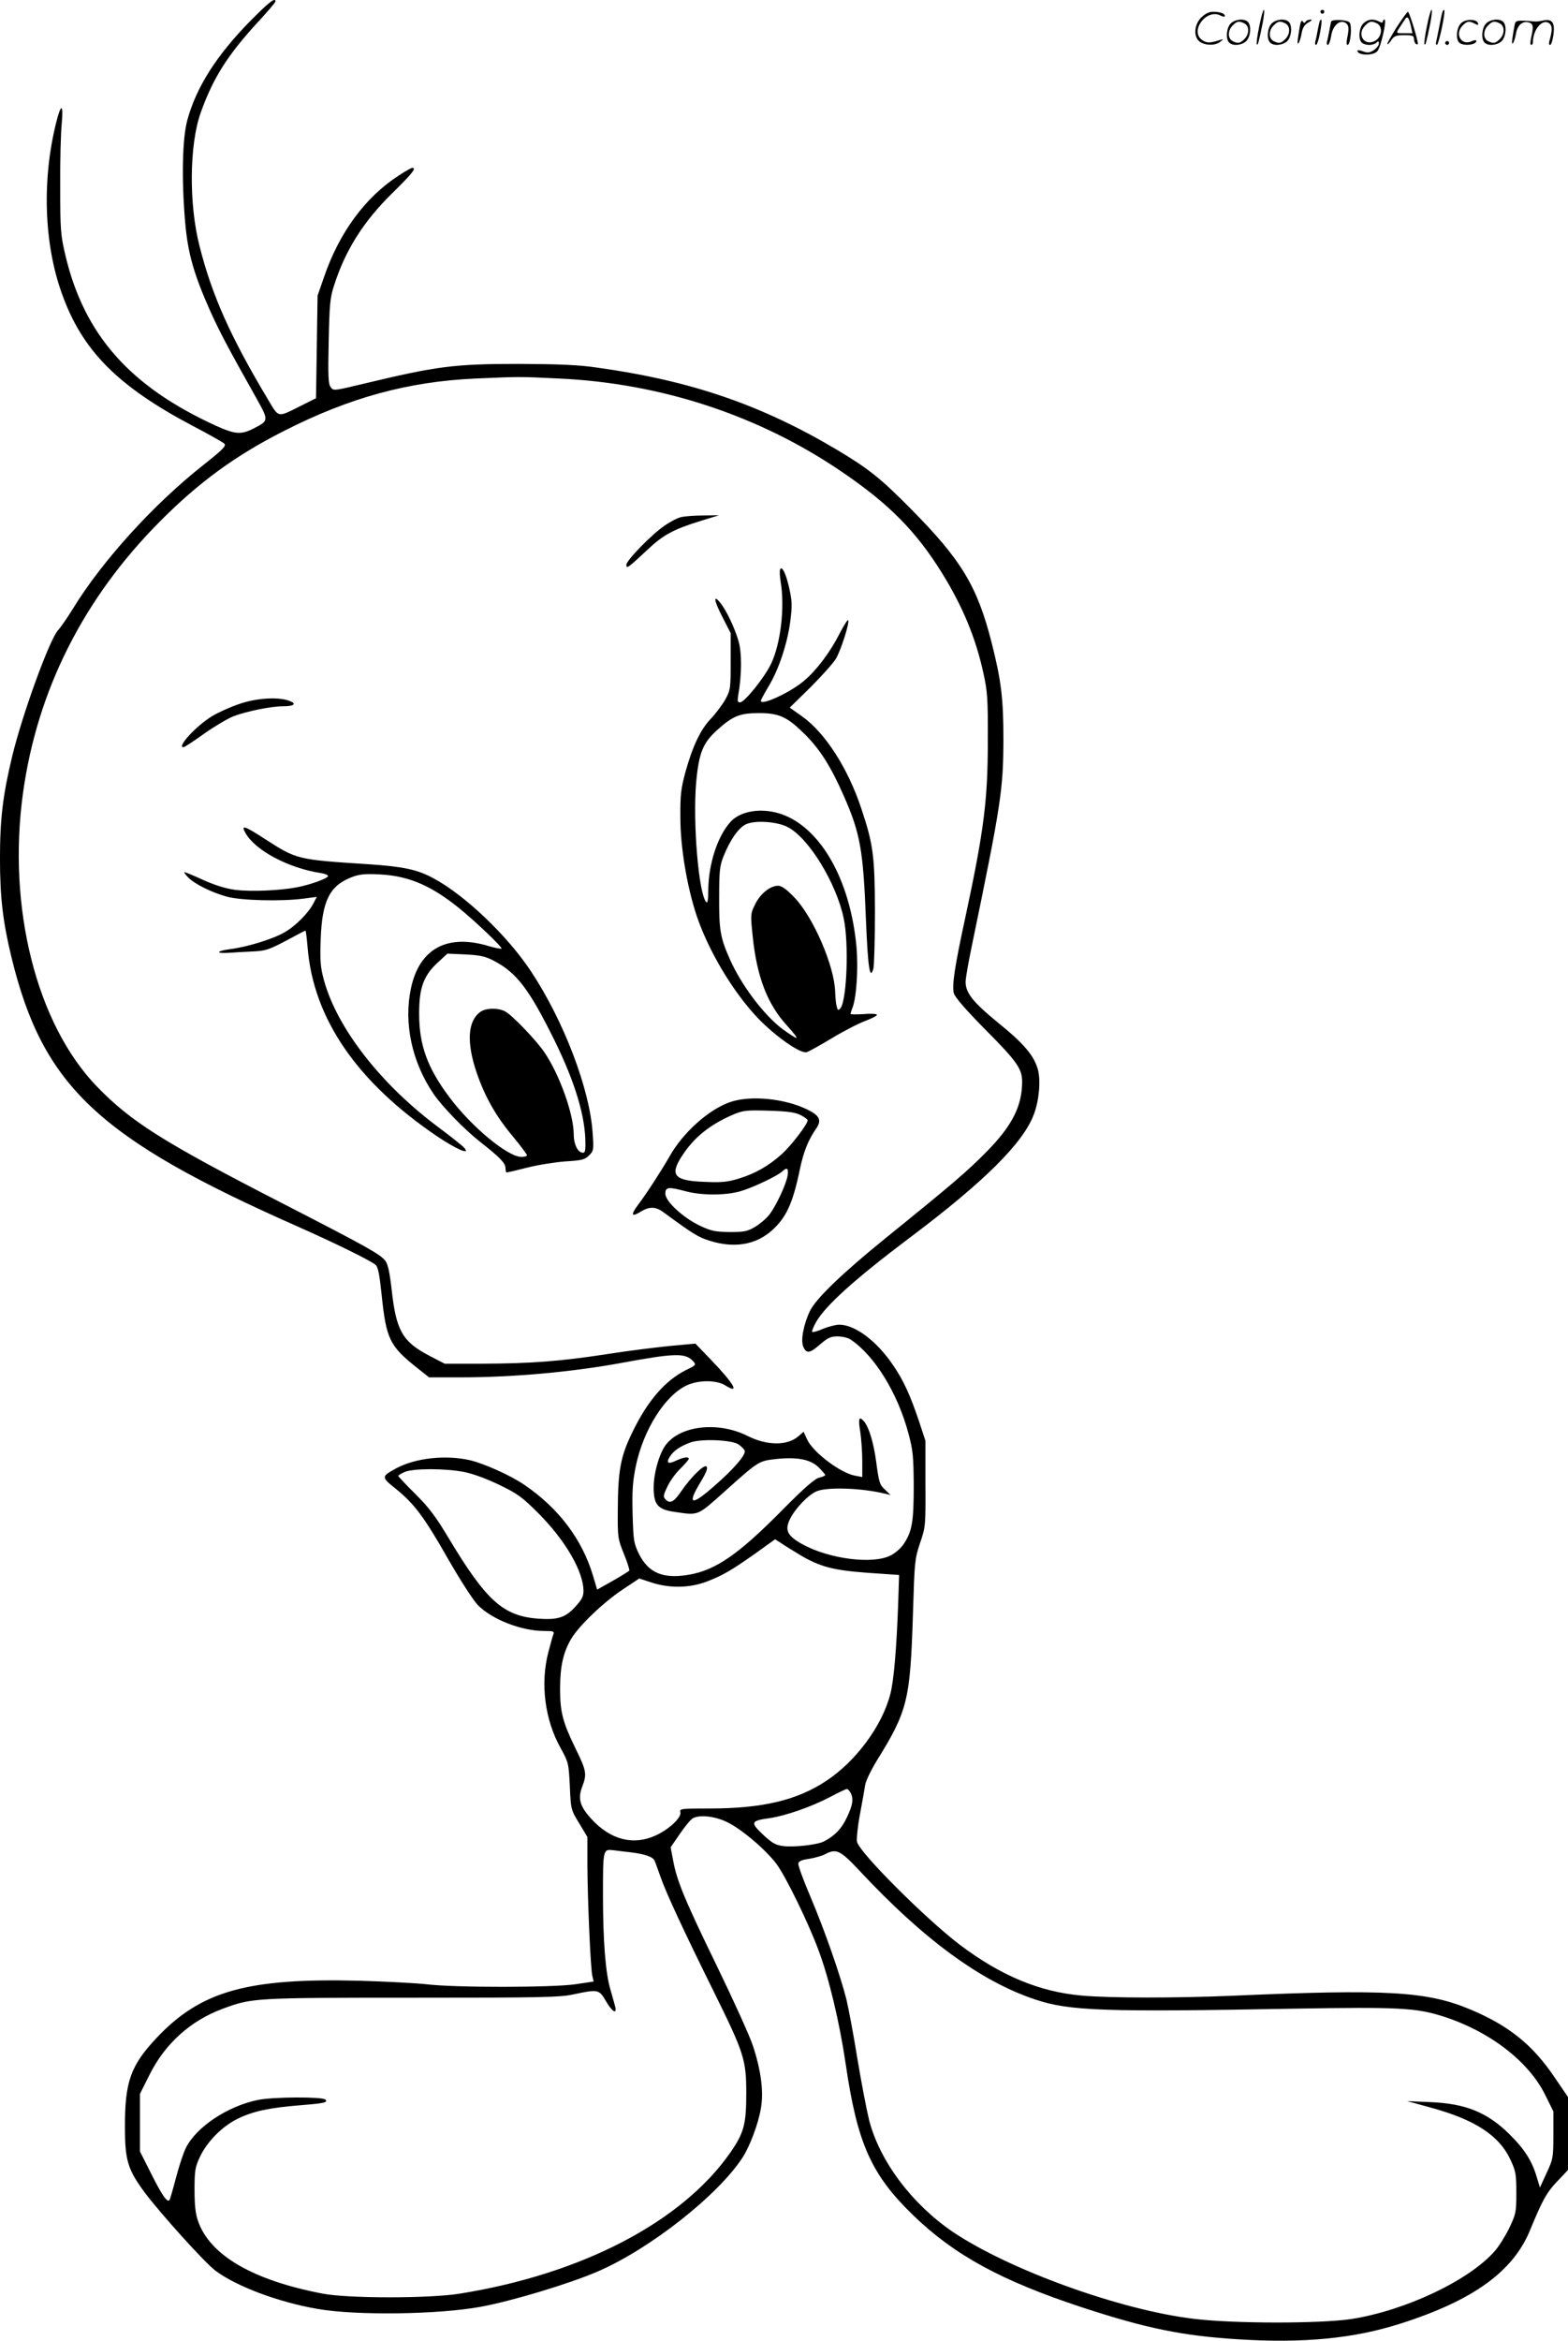 <svg version="1.0" xmlns="http://www.w3.org/2000/svg"
  viewBox="0 0 804.289 1199.888"
 preserveAspectRatio="xMidYMid meet">
<g transform="translate(-0.711,1200.037) scale(0.1,-0.1)"
fill="#000000" stroke="none">
<path d="M1290 11892 c-174 -178 -275 -337 -322 -507 -26 -96 -30 -306 -11
-526 14 -158 44 -263 128 -452 50 -110 87 -181 239 -451 62 -112 62 -112 -16
-152 -64 -33 -95 -30 -191 13 -444 202 -679 468 -775 877 -24 103 -26 129 -26
351 -1 132 3 278 8 325 9 99 -4 101 -28 5 -74 -293 -64 -622 28 -878 104 -293
285 -476 676 -682 80 -42 151 -82 158 -89 11 -11 -8 -30 -105 -107 -257 -202
-522 -494 -672 -739 -29 -47 -63 -96 -76 -110 -44 -48 -183 -430 -235 -645
-48 -199 -63 -321 -63 -525 0 -199 15 -326 59 -507 161 -660 444 -927 1464
-1378 181 -80 372 -173 402 -197 14 -10 21 -44 33 -158 23 -222 41 -260 180
-370 l63 -50 158 0 c273 0 574 27 834 75 271 50 324 51 363 7 16 -17 14 -20
-36 -44 -108 -54 -199 -158 -278 -323 -59 -121 -72 -193 -73 -395 -1 -141 0
-147 31 -224 18 -44 30 -83 28 -87 -3 -3 -41 -27 -85 -52 l-80 -45 -21 71
c-56 187 -176 346 -352 466 -70 48 -204 108 -278 126 -126 29 -281 12 -381
-42 -76 -42 -76 -44 -1 -104 95 -77 145 -143 268 -359 62 -108 127 -209 152
-236 71 -74 224 -134 341 -134 46 0 53 -2 48 -16 -4 -9 -15 -51 -26 -92 -42
-160 -19 -345 62 -491 41 -74 42 -78 48 -197 5 -119 6 -121 48 -190 l42 -70 0
-145 c1 -177 16 -523 25 -565 l7 -31 -94 -14 c-116 -17 -616 -18 -763 0 -55 6
-208 14 -340 18 -578 15 -816 -52 -1042 -290 -136 -144 -166 -227 -165 -462 0
-170 15 -216 101 -333 81 -108 310 -362 363 -401 108 -81 325 -162 523 -196
197 -35 624 -29 839 11 162 30 450 117 595 179 270 115 625 395 749 589 37 59
79 171 92 249 15 85 1 194 -41 321 -16 49 -99 232 -183 405 -167 343 -207 440
-226 544 l-13 68 48 70 c26 38 56 74 66 79 35 19 112 11 174 -19 73 -34 200
-142 254 -214 47 -62 163 -299 216 -442 55 -146 109 -374 140 -585 60 -409
131 -567 348 -777 212 -204 453 -335 867 -471 327 -107 512 -145 799 -163 335
-21 593 4 833 81 373 119 577 267 664 480 62 151 85 193 139 249 l55 58 0 187
0 187 -71 104 c-111 164 -233 262 -428 344 -223 94 -427 106 -1226 71 -285
-12 -625 -12 -769 1 -216 19 -414 101 -625 260 -172 130 -514 471 -528 528 -3
14 3 77 15 141 12 63 24 131 27 151 3 20 30 76 60 125 158 255 171 309 185
754 8 265 9 278 36 360 29 84 29 89 28 305 l0 220 -33 100 c-44 131 -79 209
-132 286 -84 125 -196 209 -277 209 -18 0 -56 -10 -83 -21 -27 -12 -52 -19
-56 -16 -3 3 7 28 22 54 51 85 197 217 480 430 381 286 581 485 635 631 27 70
36 173 21 229 -19 71 -72 134 -202 239 -129 105 -169 154 -169 211 0 18 14 99
31 180 151 731 162 802 163 1063 0 208 -11 301 -60 494 -73 290 -156 427 -414
687 -157 159 -218 207 -382 305 -386 229 -746 353 -1228 420 -94 14 -193 18
-400 19 -333 0 -420 -11 -799 -102 -151 -36 -154 -37 -168 -17 -12 16 -14 56
-10 234 4 188 7 224 27 285 58 183 152 331 301 477 99 97 124 128 101 128 -5
0 -36 -17 -69 -39 -172 -111 -306 -292 -385 -524 l-32 -92 -4 -263 -4 -263
-76 -38 c-124 -62 -113 -64 -170 31 -191 319 -287 532 -351 785 -56 217 -53
523 6 687 63 176 136 292 291 461 51 55 92 103 92 108 0 23 -35 -5 -130 -101z
m1585 -1832 c523 -24 1026 -189 1450 -478 243 -165 381 -305 514 -519 107
-173 173 -332 213 -516 20 -90 23 -130 22 -347 0 -299 -20 -458 -114 -896 -56
-258 -71 -356 -60 -396 7 -21 60 -83 164 -188 158 -159 186 -198 186 -264 0
-126 -52 -228 -185 -362 -100 -101 -171 -162 -515 -440 -221 -179 -359 -311
-389 -375 -33 -70 -48 -152 -33 -183 16 -36 33 -33 87 14 38 33 54 40 88 40
24 0 54 -7 67 -16 123 -82 242 -275 297 -482 23 -86 26 -117 27 -267 0 -183
-8 -233 -50 -297 -13 -21 -43 -48 -67 -60 -89 -48 -315 -20 -453 56 -78 43
-93 72 -65 129 26 54 94 125 137 143 55 23 231 17 349 -12 l30 -7 -27 26 c-29
27 -32 35 -47 147 -13 95 -36 171 -60 202 -28 33 -33 19 -21 -53 5 -35 10
-101 10 -147 l0 -83 -37 7 c-74 13 -216 120 -246 186 l-18 39 -29 -25 c-57
-47 -160 -46 -259 4 -145 73 -335 55 -414 -40 -36 -42 -67 -148 -67 -225 0
-88 21 -113 110 -125 122 -18 113 -21 254 105 172 154 174 156 260 166 111 12
179 -1 221 -41 19 -19 35 -37 35 -41 0 -3 -14 -9 -30 -13 -22 -4 -74 -49 -188
-164 -226 -229 -344 -311 -483 -334 -130 -22 -205 9 -254 106 -27 56 -29 67
-33 205 -3 119 0 164 16 244 39 189 151 366 264 417 60 27 150 27 195 -1 77
-48 47 6 -72 130 l-81 84 -130 -12 c-71 -7 -217 -25 -324 -42 -241 -37 -389
-48 -638 -49 l-194 0 -79 41 c-138 72 -170 129 -193 339 -10 88 -19 129 -32
147 -26 34 -92 71 -534 298 -604 310 -771 415 -946 596 -310 321 -460 917
-379 1504 73 528 311 999 703 1393 199 200 386 337 635 463 338 172 637 253
982 269 234 10 224 10 430 0z m919 -5463 c15 -10 30 -25 33 -33 7 -20 -54 -92
-155 -180 -120 -106 -143 -99 -71 20 29 48 38 71 30 79 -12 12 -78 -52 -129
-126 -37 -55 -57 -66 -80 -44 -14 15 -14 20 8 66 12 27 42 69 66 92 24 24 44
47 44 51 0 13 -27 9 -65 -9 -42 -20 -53 -12 -31 22 19 29 52 52 104 71 53 20
210 14 246 -9z m-1406 -142 c48 -10 116 -35 182 -67 93 -45 116 -62 201 -147
137 -138 229 -297 229 -396 0 -28 -9 -45 -41 -80 -52 -57 -91 -69 -192 -62
-179 14 -265 91 -458 412 -66 111 -102 158 -171 227 -49 48 -88 90 -88 93 0 3
15 12 33 20 44 19 207 19 305 0z m1722 -425 c103 -61 170 -79 350 -92 l159
-11 -5 -151 c-8 -223 -22 -391 -40 -459 -42 -164 -177 -346 -331 -447 -149
-98 -326 -140 -595 -140 -148 0 -156 -1 -151 -19 7 -27 -58 -88 -126 -119
-115 -53 -232 -23 -330 84 -60 65 -71 105 -47 167 24 63 21 81 -33 191 -68
139 -81 190 -81 310 0 114 16 185 56 254 39 67 166 189 266 255 l84 56 64 -21
c93 -30 195 -28 282 5 83 32 126 57 252 146 l99 71 31 -20 c17 -12 60 -38 96
-60z m260 -1219 c16 -32 12 -62 -19 -127 -27 -58 -62 -94 -118 -123 -33 -17
-149 -30 -205 -24 -43 5 -58 14 -107 59 -66 62 -63 71 30 84 85 12 219 59 314
109 43 23 82 41 86 41 5 0 13 -9 19 -19z m-1125 -306 c71 -9 112 -23 120 -43
4 -9 17 -46 30 -82 28 -81 117 -273 272 -586 157 -318 168 -351 168 -524 0
-160 -12 -204 -84 -307 -249 -354 -761 -620 -1386 -720 -156 -25 -570 -25
-702 0 -357 68 -579 196 -640 372 -13 36 -18 81 -18 160 0 99 3 116 27 168 37
79 114 157 193 196 79 39 162 57 324 70 123 10 141 14 127 29 -16 15 -269 14
-346 -2 -156 -32 -315 -138 -369 -245 -12 -23 -35 -92 -51 -153 -16 -61 -31
-113 -34 -116 -12 -12 -38 26 -93 135 l-58 115 0 147 0 148 48 96 c80 161 210
279 378 341 149 55 158 56 970 56 664 0 759 2 827 17 127 27 132 26 167 -34
31 -54 57 -71 48 -30 -3 12 -14 51 -24 86 -26 85 -39 252 -39 486 0 238 0 237
54 231 22 -3 64 -8 91 -11z m1169 -92 c328 -352 623 -569 903 -662 175 -59
352 -65 1333 -47 529 9 621 4 757 -39 239 -76 439 -229 525 -401 l43 -87 0
-121 c0 -117 -2 -124 -35 -195 l-34 -74 -17 56 c-24 81 -63 142 -139 217 -115
113 -225 158 -410 165 l-115 5 120 -33 c228 -62 353 -143 411 -270 26 -56 29
-72 29 -167 0 -100 -2 -108 -36 -180 -20 -41 -53 -94 -74 -118 -132 -151 -457
-305 -736 -349 -159 -24 -604 -24 -808 1 -378 45 -947 251 -1237 446 -210 143
-375 363 -429 573 -13 53 -40 194 -60 314 -19 120 -45 256 -56 303 -32 127
-112 356 -185 528 -36 84 -64 161 -62 170 2 12 18 19 56 24 29 5 65 15 80 23
59 31 78 22 176 -82z M3502 9350 c-19 -4 -57 -24 -86 -44 -67 -46 -196 -178
-196 -201 0 -22 7 -17 109 78 80 76 135 105 275 148 l91 28 -80 -1 c-44 0 -95
-4 -113 -8z M4008 9080 c-2 -8 -1 -34 3 -59 23 -136 0 -323 -50 -426 -36 -72
-135 -195 -158 -195 -13 0 -14 7 -9 38 18 100 19 218 1 277 -19 66 -62 157
-93 195 -38 47 -33 12 10 -71 l43 -84 0 -145 c0 -140 -1 -147 -28 -196 -16
-28 -49 -72 -74 -98 -53 -56 -93 -140 -130 -273 -23 -85 -27 -116 -26 -233 0
-154 34 -354 83 -502 61 -182 187 -393 316 -528 90 -93 218 -183 249 -173 11
3 70 36 130 72 61 37 139 77 173 89 34 13 60 27 57 31 -2 5 -34 6 -70 3 -36
-2 -65 -2 -65 1 0 3 4 17 10 32 21 55 30 204 20 315 -30 317 -163 571 -346
661 -109 54 -243 42 -302 -26 -66 -74 -111 -217 -112 -349 0 -45 -3 -67 -10
-60 -39 39 -70 409 -52 614 14 153 35 204 112 272 77 69 114 83 210 83 106 0
147 -20 241 -114 74 -75 130 -164 194 -310 85 -192 100 -279 114 -638 10 -241
20 -311 38 -248 4 17 8 147 8 290 -1 289 -8 346 -71 534 -68 204 -184 384
-301 468 l-65 46 107 105 c58 58 117 124 130 146 26 45 69 179 63 197 -2 6
-21 -24 -43 -66 -48 -95 -118 -189 -182 -243 -69 -60 -223 -131 -223 -104 0 5
18 38 40 75 52 86 96 219 111 334 10 78 9 102 -5 166 -17 77 -39 122 -48 97z
m39 -1319 c107 -54 250 -286 288 -469 27 -127 16 -420 -17 -460 -11 -13 -14
-11 -19 9 -4 13 -7 47 -8 74 -3 132 -112 385 -210 486 -40 42 -65 59 -83 59
-40 0 -91 -41 -117 -94 -24 -49 -25 -51 -13 -165 21 -208 76 -350 178 -460 31
-34 52 -61 46 -61 -5 0 -38 21 -72 46 -95 72 -210 224 -269 357 -49 110 -56
151 -55 317 0 135 3 162 22 210 33 83 75 144 113 164 45 23 160 16 216 -13z
M1235 8392 c-45 -15 -107 -43 -139 -62 -81 -49 -184 -160 -148 -160 5 0 53 31
107 70 54 38 122 78 150 89 70 26 193 51 254 51 59 0 73 14 29 29 -57 20 -166
13 -253 -17z M1267 7729 c51 -89 221 -179 386 -204 20 -3 37 -10 37 -15 0 -12
-92 -45 -160 -58 -88 -17 -239 -23 -316 -13 -47 6 -103 23 -163 50 -50 23 -94
41 -98 41 -3 0 4 -12 18 -26 32 -34 120 -78 200 -100 73 -20 279 -25 393 -10
l68 9 -17 -33 c-26 -50 -92 -117 -149 -149 -58 -34 -194 -76 -279 -86 -69 -9
-77 -23 -9 -19 26 2 81 5 123 7 69 3 85 9 173 55 53 29 98 52 100 52 2 0 7
-39 11 -87 30 -365 254 -690 665 -968 99 -66 170 -97 140 -60 -8 10 -67 57
-130 104 -297 220 -523 509 -591 756 -18 67 -21 97 -17 209 7 200 46 277 162
321 37 14 66 17 143 13 155 -8 276 -63 433 -196 82 -70 190 -174 190 -184 0
-3 -30 2 -67 13 -213 64 -355 -14 -398 -217 -38 -178 5 -378 116 -541 44 -65
160 -184 239 -246 100 -78 130 -109 130 -134 0 -13 3 -23 6 -23 3 0 50 11 105
25 55 14 143 28 197 32 84 5 99 9 121 31 23 23 24 28 18 115 -15 226 -148 574
-316 828 -121 183 -340 392 -502 478 -81 44 -153 59 -328 71 -372 24 -371 24
-537 131 -105 68 -123 73 -97 28z m1272 -653 c118 -61 182 -145 313 -410 106
-216 158 -390 158 -528 0 -41 -3 -49 -17 -46 -24 4 -43 45 -43 93 0 104 -73
308 -151 422 -42 62 -166 191 -201 209 -36 19 -98 18 -126 -2 -66 -46 -73
-156 -20 -312 43 -125 99 -224 189 -331 38 -46 69 -88 69 -92 0 -5 -12 -9 -28
-9 -70 0 -255 153 -369 305 -114 152 -156 268 -156 430 0 130 22 193 94 260
l51 47 91 -4 c75 -4 102 -9 146 -32z M3752 6351 c-110 -38 -243 -157 -312
-281 -42 -73 -117 -189 -161 -247 -38 -51 -33 -63 14 -34 44 27 76 27 115 -1
154 -113 181 -130 240 -148 124 -39 234 -21 316 51 76 67 110 141 146 316 19
90 43 150 82 206 31 44 21 68 -42 99 -117 58 -294 75 -398 39z m361 -66 c20
-10 37 -23 37 -27 0 -20 -83 -128 -132 -173 -68 -61 -136 -100 -221 -126 -55
-17 -87 -21 -171 -17 -160 5 -185 33 -122 131 62 97 145 163 264 214 52 22 68
23 182 20 96 -3 134 -8 163 -22z m-66 -311 c-8 -46 -58 -153 -93 -199 -15 -20
-48 -48 -73 -63 -40 -24 -56 -27 -131 -27 -74 1 -94 5 -150 31 -88 41 -180
126 -180 165 0 35 14 37 104 13 81 -22 205 -22 281 0 65 19 191 79 215 102 24
23 33 16 27 -22z M6466 11864 c-10 -47 -15 -88 -12 -91 5 -6 9 7 30 110 7 37
10 67 6 67 -4 0 -15 -39 -24 -86z M6780 11940 c0 -5 5 -10 10 -10 6 0 10 5 10
10 0 6 -4 10 -10 10 -5 0 -10 -4 -10 -10z M7326 11864 c-10 -47 -15 -88 -12
-91 5 -6 9 7 30 110 7 37 10 67 6 67 -4 0 -15 -39 -24 -86z M7406 11939 c-3
-8 -10 -41 -16 -74 -6 -33 -14 -68 -16 -77 -3 -10 -1 -18 3 -18 10 0 46 171
38 178 -2 3 -7 -1 -9 -9z M6169 11911 c-38 -38 -41 -101 -7 -125 29 -20 79
-20 104 0 18 14 18 15 1 10 -53 -17 -69 -17 -92 -2 -69 45 21 166 94 126 12
-6 21 -7 21 -1 0 12 -25 21 -62 21 -19 0 -39 -10 -59 -29z M7170 11859 c-28
-45 -49 -83 -47 -85 2 -3 12 7 21 21 14 21 24 25 66 25 43 0 50 -3 50 -19 0
-11 5 -23 10 -26 6 -3 10 -3 10 1 0 20 -44 164 -51 164 -4 0 -30 -37 -59 -81z
m75 4 l7 -33 -42 0 c-42 0 -42 0 -28 23 8 12 21 32 29 44 15 25 22 18 34 -34z
M6320 11880 c-22 -22 -27 -79 -8 -98 19 -19 66 -14 88 8 22 22 27 79 8 98 -19
19 -66 14 -88 -8z m71 0 c25 -14 25 -54 -1 -80 -23 -23 -33 -24 -61 -10 -25
14 -25 54 1 80 23 23 33 24 61 10z M6530 11880 c-22 -22 -27 -79 -8 -98 19
-19 66 -14 88 8 22 22 27 79 8 98 -19 19 -66 14 -88 -8z m71 0 c25 -14 25 -54
-1 -80 -23 -23 -33 -24 -61 -10 -25 14 -25 54 1 80 23 23 33 24 61 10z M6676
11874 c-3 -16 -8 -47 -11 -69 -8 -51 10 -26 19 27 5 27 15 42 34 53 18 10 22
14 10 15 -9 0 -20 -5 -24 -11 -5 -8 -9 -8 -14 1 -5 8 -10 3 -14 -16z M6777
11893 c-2 -4 -7 -26 -11 -48 -4 -22 -9 -48 -12 -57 -3 -10 -1 -18 4 -18 4 0
14 28 20 62 11 58 10 81 -1 61z M6835 11890 c-1 -3 -5 -23 -9 -45 -4 -22 -9
-48 -12 -57 -3 -10 -1 -18 4 -18 5 0 13 20 17 45 7 53 44 87 74 68 17 -11 19
-28 8 -80 -4 -18 -3 -33 2 -33 16 0 24 99 11 115 -12 14 -87 18 -95 5z M7000
11880 c-22 -22 -27 -79 -8 -98 7 -7 24 -12 38 -12 14 0 31 5 38 12 9 9 12 8
12 -5 0 -9 -12 -24 -26 -34 -21 -13 -32 -15 -55 -6 -16 6 -29 8 -29 3 0 -24
81 -27 102 -2 18 19 50 162 37 162 -5 0 -9 -5 -9 -10 0 -7 -6 -7 -19 0 -30 16
-59 12 -81 -10z m71 0 c29 -16 25 -65 -6 -86 -56 -37 -103 28 -55 76 23 23 33
24 61 10z M7501 11881 c-23 -23 -28 -80 -9 -99 19 -19 88 -13 88 9 0 5 -11 4
-24 -2 -54 -25 -89 38 -46 81 23 23 33 24 62 9 16 -9 19 -8 16 3 -8 22 -64 22
-87 -1z M7630 11880 c-22 -22 -27 -79 -8 -98 19 -19 66 -14 88 8 22 22 27 79
8 98 -19 19 -66 14 -88 -8z m71 0 c25 -14 25 -54 -1 -80 -23 -23 -33 -24 -61
-10 -25 14 -25 54 1 80 23 23 33 24 61 10z M7776 11871 c-3 -14 -8 -44 -11
-66 -8 -51 10 -26 19 27 8 41 35 63 66 53 22 -7 24 -21 11 -77 -5 -22 -5 -38
0 -38 5 0 9 6 9 13 0 68 51 125 85 97 15 -13 15 -35 -1 -92 -3 -10 -1 -18 4
-18 6 0 13 23 17 50 9 63 -5 84 -49 76 -17 -4 -35 -6 -41 -6 -101 8 -104 7
-109 -19z M7420 11780 c0 -5 5 -10 10 -10 6 0 10 5 10 10 0 6 -4 10 -10 10 -5
0 -10 -4 -10 -10z"/>
</g>
</svg>
